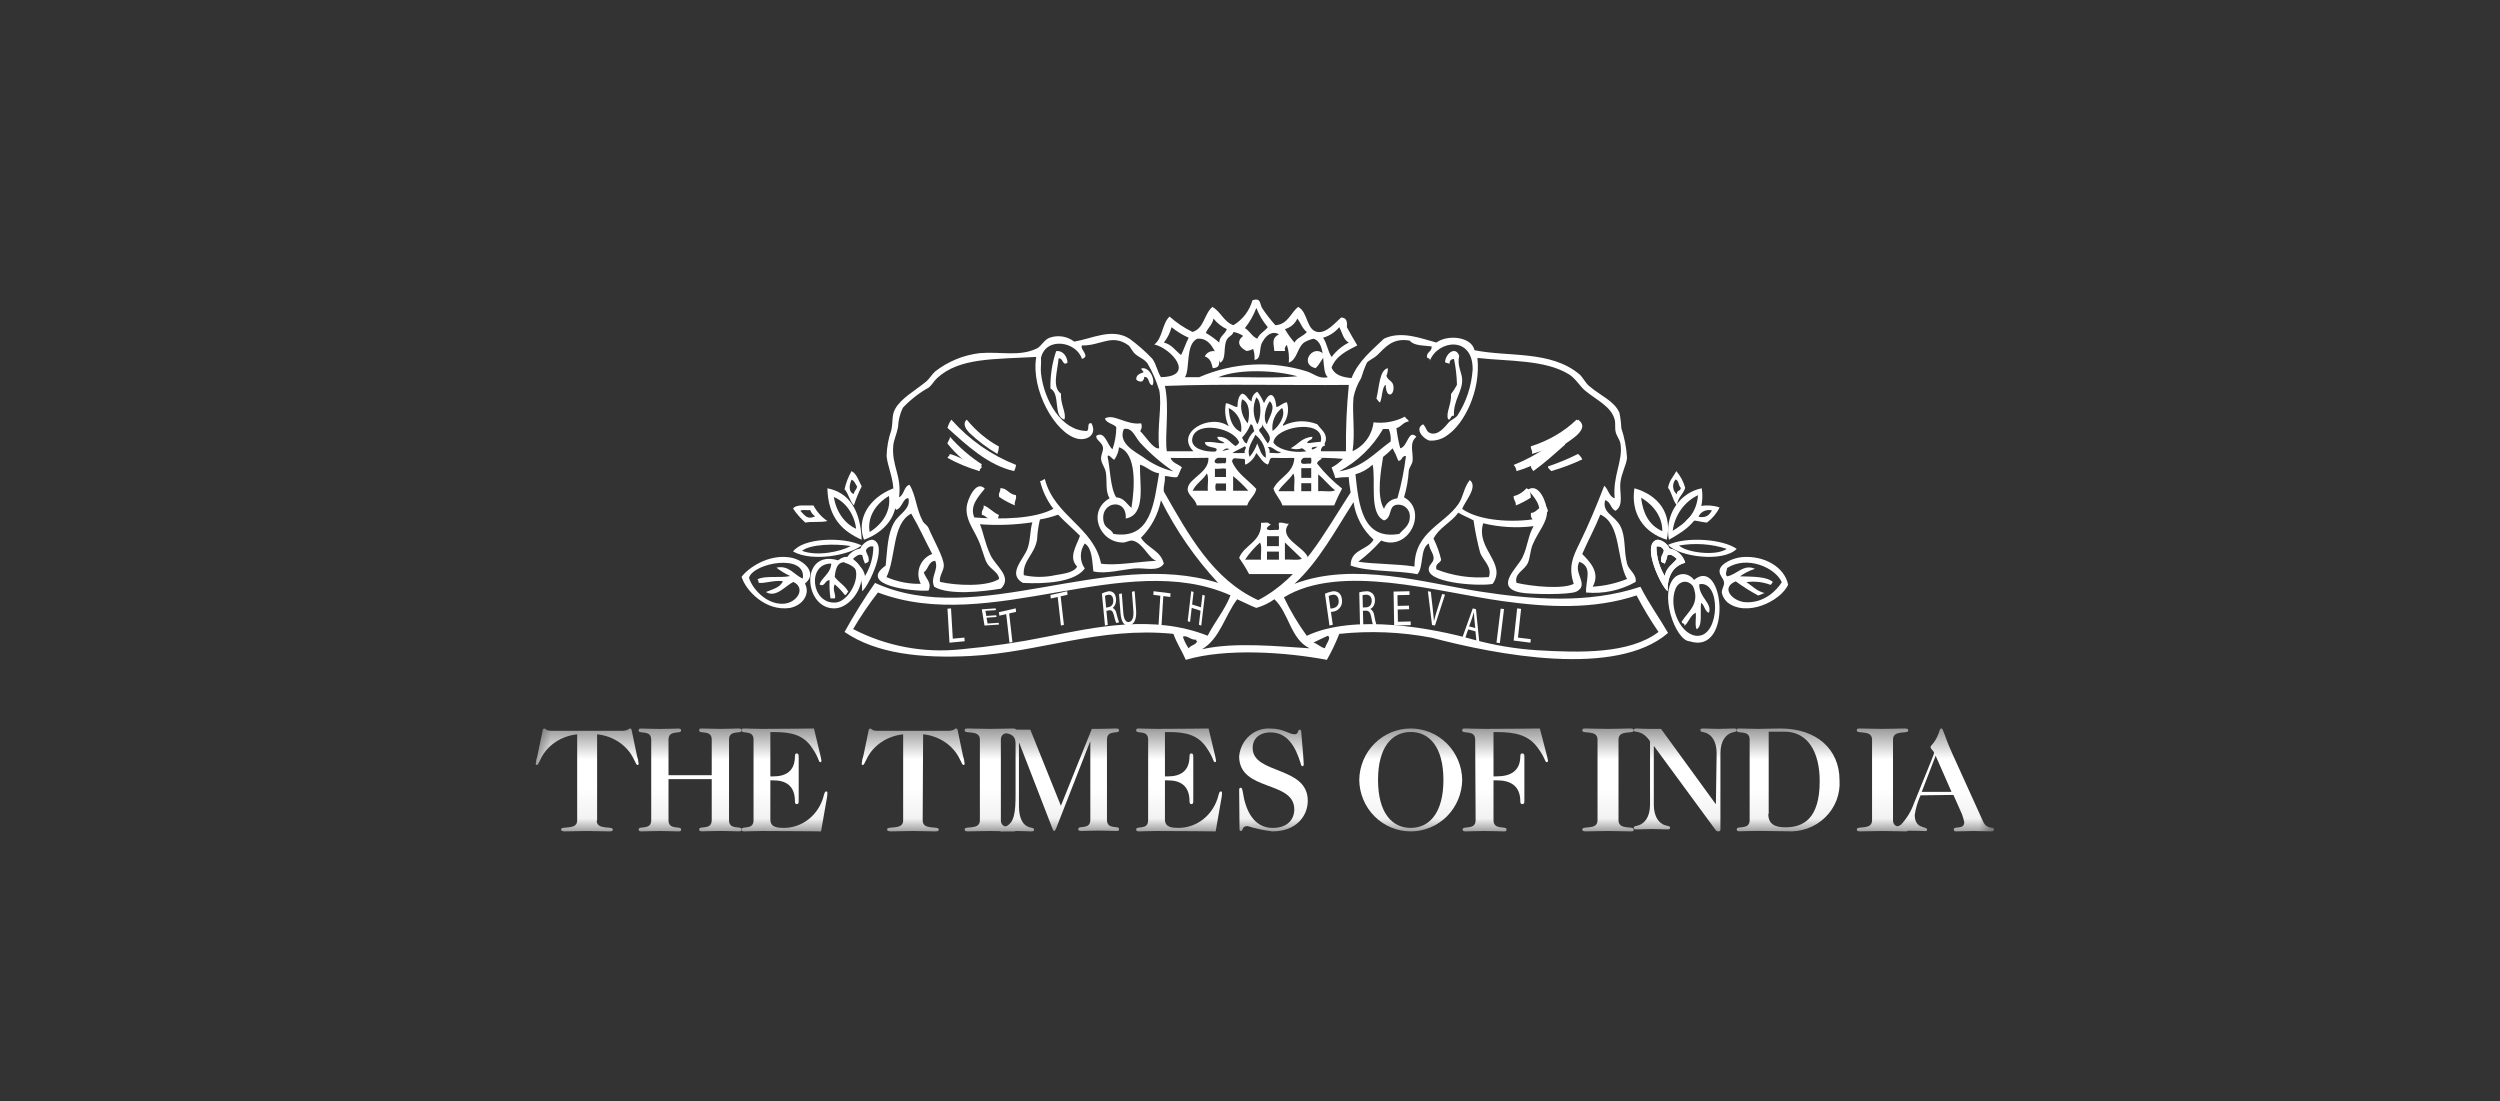 <svg width="84" height="37" viewBox="0 0 84 37" fill="none" xmlns="http://www.w3.org/2000/svg">
<rect x="0" y="0" width="84" height="37" fill="#333333" stroke="none"/>
<path fill-rule="evenodd" clip-rule="evenodd" d="M41.887 11.218C42.27 11.279 42.367 11.737 41.887 11.794C41.724 11.712 41.635 11.611 41.635 11.506C41.635 11.401 41.724 11.3 41.887 11.218Z" fill="white"/>
<path fill-rule="evenodd" clip-rule="evenodd" d="M43 11.218C43.181 11.276 43.31 11.359 43.365 11.454C43.306 11.568 43.116 11.626 43.182 11.794H42.818C42.801 11.54 42.701 11.364 43 11.218Z" fill="white"/>
<path fill-rule="evenodd" clip-rule="evenodd" d="M41.059 11.923C40.849 12.068 41.118 12.347 40.748 12.371C40.708 12.21 40.678 12.043 40.482 11.976C40.586 11.758 40.876 11.731 41.059 11.923Z" fill="white"/>
<path fill-rule="evenodd" clip-rule="evenodd" d="M44.518 11.955C44.391 12.083 44.342 12.25 44.201 12.371C43.603 12.218 44.179 11.472 44.518 11.955Z" fill="white"/>
<path fill-rule="evenodd" clip-rule="evenodd" d="M35.87 12.182C35.698 12.322 35.731 12.019 35.569 12.043C35.532 12.477 35.339 13.008 35.651 13.228C35.622 13.585 35.846 13.89 35.761 14.1C35.374 13.978 35.641 13.234 35.295 13.054C35.286 12.623 35.351 12.194 35.487 11.798C35.532 11.79 35.578 11.794 35.622 11.809C35.666 11.824 35.707 11.85 35.743 11.886C35.779 11.922 35.809 11.967 35.831 12.018C35.852 12.068 35.866 12.124 35.87 12.182Z" fill="white"/>
<path fill-rule="evenodd" clip-rule="evenodd" d="M48.653 14.077C48.575 13.864 48.775 13.59 48.754 13.242C48.828 13.148 48.895 13.043 48.954 12.929C48.947 12.635 48.913 12.342 48.854 12.059C48.769 12.069 48.7 12.101 48.703 12.233C48.671 12.185 48.585 12.212 48.553 12.164C48.577 11.866 48.911 11.621 49.029 11.955C48.95 12.302 49.122 12.505 49.129 12.755C49.14 13.167 48.827 13.447 48.853 13.972C48.731 13.928 48.736 14.175 48.653 14.077" fill="white"/>
<path fill-rule="evenodd" clip-rule="evenodd" d="M38.719 12.947C38.562 12.911 38.641 12.665 38.448 12.662C38.448 12.691 38.441 12.719 38.429 12.745C38.416 12.772 38.397 12.796 38.374 12.815C38.337 12.824 38.299 12.822 38.264 12.81C38.228 12.798 38.198 12.777 38.177 12.75C38.171 12.591 38.302 12.554 38.423 12.508C38.413 12.451 38.349 12.442 38.349 12.377C38.636 12.31 38.835 12.795 38.719 12.947" fill="white"/>
<path fill-rule="evenodd" clip-rule="evenodd" d="M46.631 12.371C46.633 12.417 46.63 12.463 46.621 12.507C46.613 12.551 46.6 12.592 46.583 12.627C46.654 12.83 46.837 12.782 46.823 13.054C46.809 13.326 46.566 13.361 46.559 12.926C46.43 13.008 46.451 13.359 46.367 13.524C46.317 13.498 46.29 13.434 46.247 13.395C46.346 13.002 46.346 12.433 46.631 12.371Z" fill="white"/>
<path fill-rule="evenodd" clip-rule="evenodd" d="M32.483 14.1C32.793 14.477 33.16 14.784 33.565 15.004C33.559 15.089 33.541 15.174 33.512 15.253C33.175 15.054 32.856 14.814 32.562 14.536C32.457 14.42 32.328 14.237 32.483 14.1Z" fill="white"/>
<path fill-rule="evenodd" clip-rule="evenodd" d="M52.973 14.1C53.063 14.157 53.13 14.235 53.165 14.324C52.709 14.752 52.126 15.072 51.474 15.253C51.504 15.132 51.427 15.1 51.436 14.997C52.03 14.809 52.558 14.501 52.972 14.1" fill="white"/>
<path fill-rule="evenodd" clip-rule="evenodd" d="M31.965 14.1C32.57 14.78 33.315 15.3 34.141 15.622C34.129 15.694 34.107 15.764 34.076 15.829C33.191 15.632 32.474 14.953 31.835 14.377C31.863 14.278 31.907 14.184 31.965 14.101" fill="white"/>
<path fill-rule="evenodd" clip-rule="evenodd" d="M53.026 14.1C53.465 14.421 52.748 14.789 52.421 15.034C51.988 15.407 51.489 15.678 50.954 15.829C50.946 15.75 50.912 15.677 50.859 15.622C51.678 15.298 52.419 14.778 53.026 14.1Z" fill="white"/>
<path fill-rule="evenodd" clip-rule="evenodd" d="M40.903 14.678C41.313 14.655 41.335 14.965 41.635 15.035C41.622 15.182 41.334 15.088 41.216 15.066C41.047 15.111 41.037 15.292 40.762 15.245C41.141 14.947 40.505 15.126 40.482 14.858C40.785 14.823 40.942 14.916 41.146 14.888C41.073 14.812 40.909 14.812 40.902 14.679" fill="white"/>
<path fill-rule="evenodd" clip-rule="evenodd" d="M44.096 14.676C44.107 14.803 43.932 14.774 43.922 14.884C44.008 14.906 44.266 14.822 44.48 14.854C44.476 14.907 44.523 14.916 44.517 14.973C44.412 15.022 44.218 14.995 44.098 15.032C43.988 15.119 44.281 15.152 44.168 15.239C43.964 15.301 43.891 15.134 43.748 15.061C43.626 15.104 43.488 15.104 43.365 15.061C43.614 14.937 43.733 14.703 44.096 14.676Z" fill="white"/>
<path fill-rule="evenodd" clip-rule="evenodd" d="M31.918 14.676C32.246 15.045 32.605 15.354 32.988 15.599C32.962 15.679 32.931 15.751 32.906 15.829C32.515 15.608 32.153 15.296 31.835 14.907C31.846 14.807 31.917 14.791 31.918 14.676Z" fill="white"/>
<path fill-rule="evenodd" clip-rule="evenodd" d="M52.451 14.676C52.515 14.742 52.563 14.833 52.588 14.937C52.24 15.245 51.897 15.56 51.519 15.829C51.484 15.765 51.426 15.732 51.437 15.606C51.744 15.255 52.152 15.039 52.451 14.676Z" fill="white"/>
<path fill-rule="evenodd" clip-rule="evenodd" d="M31.91 15.253C32.317 15.359 32.551 15.586 32.986 15.672C33.004 15.755 32.872 15.732 32.912 15.829C32.526 15.716 32.164 15.566 31.835 15.384C31.851 15.334 31.915 15.318 31.91 15.253Z" fill="white"/>
<path fill-rule="evenodd" clip-rule="evenodd" d="M43.723 16.504H44.057V16.236H43.723V16.504ZM44.291 16.504C44.469 16.485 44.735 16.543 44.858 16.473C44.648 16.312 44.494 16.102 44.291 15.937V16.504ZM42.955 16.504H43.489C43.467 16.315 43.533 16.048 43.454 15.908C43.321 16.137 43.084 16.273 42.953 16.504M43.723 16.057H44.057V15.729H43.723V16.057ZM43.489 15.253C43.641 15.288 43.626 15.253 43.79 15.313C43.879 15.401 43.666 15.4 43.723 15.551C43.758 15.619 43.933 15.562 44.024 15.582C44.099 15.551 44.036 15.395 44.059 15.314C44.161 15.323 44.262 15.343 44.359 15.373C44.525 15.404 44.226 15.475 44.259 15.582C44.5 15.888 44.78 16.168 45.094 16.416C44.994 16.601 44.905 16.79 44.827 16.982H43.089C43.019 16.765 42.854 16.636 42.788 16.416C42.989 16 43.543 15.898 43.488 15.254" fill="white"/>
<path fill-rule="evenodd" clip-rule="evenodd" d="M53.021 15.253C53.086 15.306 53.135 15.368 53.165 15.436C52.835 15.592 52.485 15.723 52.12 15.829C52.088 15.774 52.01 15.752 52.012 15.672C52.364 15.554 52.702 15.414 53.021 15.253" fill="white"/>
<path fill-rule="evenodd" clip-rule="evenodd" d="M40.856 16.489H41.195V16.244H40.856C40.828 16.323 40.828 16.409 40.856 16.489ZM41.433 16.489H41.942C41.788 16.312 41.618 16.147 41.433 15.997V16.489ZM40.076 16.489H40.585C40.562 16.305 40.63 16.038 40.549 15.905C40.423 16.129 40.181 16.248 40.074 16.489M40.821 15.752V16.028H41.194V15.752C41.056 15.719 41.008 15.763 40.821 15.752ZM40.583 15.259C40.636 15.25 40.691 15.251 40.743 15.261C40.796 15.272 40.845 15.292 40.889 15.321C41.062 15.353 40.756 15.406 40.821 15.536C40.868 15.606 41.057 15.547 41.16 15.568C41.249 15.526 41.144 15.307 41.228 15.261C41.364 15.261 41.432 15.322 41.567 15.322C41.517 15.389 41.398 15.393 41.398 15.507C41.565 15.908 41.935 16.126 42.212 16.429C42.165 16.663 41.969 16.762 41.906 16.982H40.212C40.16 16.745 39.898 16.64 39.906 16.429C39.922 16.042 40.74 15.869 40.585 15.26" fill="white"/>
<path fill-rule="evenodd" clip-rule="evenodd" d="M28.691 16.598C28.697 16.477 28.789 16.463 28.796 16.342C28.738 16.263 28.709 16.149 28.612 16.118C28.534 16.293 28.499 16.541 28.691 16.598ZM28.612 15.829C28.791 15.921 28.85 16.157 28.953 16.342C28.849 16.545 28.762 16.759 28.691 16.982C28.552 16.843 28.51 16.584 28.377 16.438C28.425 16.22 28.505 16.014 28.612 15.829Z" fill="white"/>
<path fill-rule="evenodd" clip-rule="evenodd" d="M56.349 16.608C56.324 16.453 56.477 16.518 56.474 16.39C56.393 16.325 56.411 16.136 56.299 16.11C56.269 16.142 56.246 16.184 56.232 16.23C56.218 16.276 56.213 16.326 56.218 16.375C56.223 16.424 56.238 16.471 56.26 16.512C56.283 16.552 56.313 16.585 56.349 16.608ZM56.323 15.829C56.458 15.983 56.562 16.176 56.623 16.39C56.558 16.621 56.37 16.699 56.348 16.982C56.207 16.835 56.177 16.551 56.047 16.39C56.086 16.138 56.231 16.015 56.323 15.829Z" fill="white"/>
<path fill-rule="evenodd" clip-rule="evenodd" d="M29.221 17.876C29.454 17.732 29.636 17.545 29.749 17.334C29.862 17.122 29.903 16.892 29.867 16.665C29.63 16.807 29.445 16.993 29.332 17.205C29.218 17.418 29.18 17.649 29.221 17.876ZM30.017 16.406C30.155 16.736 30.131 17.093 29.95 17.411C29.768 17.729 29.442 17.986 29.03 18.135C28.904 17.805 28.934 17.452 29.114 17.136C29.295 16.821 29.615 16.563 30.019 16.407" fill="white"/>
<path fill-rule="evenodd" clip-rule="evenodd" d="M55.853 17.847C55.857 17.63 55.795 17.415 55.671 17.22C55.547 17.024 55.366 16.854 55.141 16.723C55.202 17.233 55.394 17.643 55.853 17.847ZM54.916 16.406C55.71 16.632 56.201 17.241 56.003 18.135C55.224 17.894 54.788 17.251 54.916 16.406Z" fill="white"/>
<path fill-rule="evenodd" clip-rule="evenodd" d="M28.766 17.767C28.736 17.526 28.65 17.299 28.518 17.111C28.386 16.922 28.213 16.78 28.018 16.7C28.054 16.939 28.142 17.163 28.273 17.35C28.404 17.537 28.574 17.681 28.766 17.767ZM27.8 16.406C28.546 16.555 28.91 17.155 28.953 18.135C28.319 17.854 27.825 17.407 27.8 16.406Z" fill="white"/>
<path fill-rule="evenodd" clip-rule="evenodd" d="M56.202 17.835C56.62 17.577 57.003 17.282 57.054 16.638C56.828 16.745 56.631 16.911 56.482 17.12C56.333 17.33 56.237 17.576 56.202 17.835ZM57.18 16.406C57.324 17.401 56.664 17.804 56.076 18.135C56.038 17.945 56.037 17.749 56.073 17.558C56.108 17.367 56.179 17.186 56.282 17.025C56.385 16.864 56.517 16.726 56.672 16.62C56.826 16.513 56.999 16.441 57.18 16.406Z" fill="white"/>
<path fill-rule="evenodd" clip-rule="evenodd" d="M33.606 16.409C33.822 16.376 33.884 16.605 34.136 16.638C34.162 16.814 34.075 16.807 34.099 16.982C33.919 16.907 33.743 16.812 33.571 16.696C33.542 16.534 33.621 16.547 33.608 16.41" fill="white"/>
<path fill-rule="evenodd" clip-rule="evenodd" d="M51.292 16.406C51.389 16.438 51.433 16.55 51.435 16.72C51.272 16.827 51.104 16.915 50.931 16.982C50.941 16.829 50.85 16.821 50.859 16.668C51.016 16.635 51.165 16.545 51.292 16.406Z" fill="white"/>
<path fill-rule="evenodd" clip-rule="evenodd" d="M33.052 16.982C33.244 17.049 33.375 17.229 33.565 17.302C33.541 17.363 33.53 17.439 33.535 17.514C33.333 17.682 33.186 17.325 32.994 17.302C32.964 17.103 33.065 17.15 33.051 16.982" fill="white"/>
<path fill-rule="evenodd" clip-rule="evenodd" d="M52.012 17.177C51.852 17.346 51.681 17.474 51.502 17.559C51.516 17.387 51.409 17.436 51.442 17.232C51.664 17.256 51.899 16.7 52.012 17.175" fill="white"/>
<path fill-rule="evenodd" clip-rule="evenodd" d="M27.388 17.349C27.312 17.297 27.255 17.224 27.224 17.14C27.122 17.156 26.95 17.106 26.894 17.167C27.047 17.318 27.121 17.474 27.388 17.35M27.334 16.984C27.442 17.192 27.602 17.372 27.8 17.506C27.594 17.563 27.277 17.514 27.059 17.559C26.902 17.419 26.764 17.261 26.647 17.089C26.749 16.933 27.083 16.998 27.334 16.984Z" fill="white"/>
<path fill-rule="evenodd" clip-rule="evenodd" d="M57.073 17.366C57.361 17.413 57.441 17.279 57.523 17.149C57.477 17.137 57.428 17.134 57.381 17.139C57.333 17.144 57.287 17.157 57.245 17.177C57.204 17.197 57.167 17.224 57.137 17.257C57.108 17.29 57.086 17.327 57.073 17.366ZM57.776 17.052C57.682 17.246 57.538 17.419 57.354 17.559C57.102 17.54 56.865 17.424 56.623 17.533C56.775 17.341 57.014 17.224 57.13 17.001C57.346 16.965 57.57 16.981 57.776 17.049" fill="white"/>
<path fill-rule="evenodd" clip-rule="evenodd" d="M42.571 18.804H42.972V18.533H42.571V18.804ZM43.173 18.804C43.351 18.784 43.618 18.844 43.741 18.772C43.554 18.588 43.361 18.41 43.173 18.227V18.804ZM41.836 18.804H42.371C42.349 18.622 42.415 18.36 42.336 18.229C42.143 18.401 41.975 18.594 41.834 18.804M42.57 18.35H42.971V18.017H42.571L42.57 18.35ZM42.369 17.563C42.449 17.581 42.612 17.525 42.637 17.595C42.805 17.618 42.532 17.679 42.57 17.777C42.627 17.846 42.825 17.788 42.937 17.808C43.013 17.786 42.95 17.639 42.972 17.566C43.121 17.542 43.173 17.606 43.306 17.598C42.929 18.074 43.77 18.342 43.941 18.713C43.901 18.95 43.744 19.079 43.674 19.288H41.969C41.87 19.101 41.758 18.919 41.635 18.743C41.816 18.291 42.404 18.208 42.371 17.563" fill="white"/>
<path fill-rule="evenodd" clip-rule="evenodd" d="M26.948 18.507C27.449 18.702 28.244 18.538 28.586 18.347C28.047 18.262 27.237 18.282 26.948 18.507ZM28.953 18.325C28.537 18.657 27.292 18.891 26.647 18.53C26.984 18.072 28.315 18.025 28.953 18.325Z" fill="white"/>
<path fill-rule="evenodd" clip-rule="evenodd" d="M56.415 18.329C56.658 18.565 57.659 18.697 58.019 18.442C57.521 18.276 56.952 18.236 56.415 18.329ZM58.353 18.442C57.887 18.914 56.39 18.7 56.047 18.306C56.677 18.018 57.894 18.116 58.353 18.442Z" fill="white"/>
<path fill-rule="evenodd" clip-rule="evenodd" d="M55.936 19.354C55.983 19.072 56.196 18.96 56.342 18.78C56.261 18.704 56.147 18.599 56.03 18.652C56.009 18.751 55.978 18.848 55.936 18.939C55.895 18.906 55.82 18.909 55.811 18.844C55.797 18.68 55.886 18.622 55.905 18.493C55.886 18.444 55.85 18.404 55.804 18.38C55.758 18.357 55.705 18.351 55.655 18.365C55.658 18.715 55.755 19.057 55.936 19.354ZM56.623 18.908C56.22 19.017 56.026 19.339 56.03 19.865C55.805 19.686 55.155 18.32 55.655 18.142C55.772 18.101 56.025 18.251 56.093 18.429C56.216 18.45 56.331 18.506 56.425 18.591C56.519 18.675 56.588 18.785 56.623 18.908Z" fill="white"/>
<path fill-rule="evenodd" clip-rule="evenodd" d="M25.168 19.412C25.251 19.732 25.711 20.302 26.303 20.287C26.768 20.276 27.099 19.766 26.658 19.553C26.394 19.674 26.079 20.104 25.735 19.892C25.958 19.798 26.228 19.739 26.303 19.525C25.981 19.49 25.689 19.614 25.487 19.582C25.493 19.541 25.48 19.501 25.45 19.468C25.688 19.328 26.231 19.43 26.55 19.355C26.382 19.277 26.227 19.182 26.088 19.073C26.518 18.979 26.687 19.329 26.975 19.44C27.099 18.585 25.325 18.905 25.166 19.41M24.918 19.381C25.13 19.094 25.805 18.609 26.55 18.731C26.999 18.804 27.497 19.253 27.046 19.607C27.089 19.686 27.109 19.772 27.107 19.858C27.104 19.944 27.078 20.029 27.031 20.106C26.984 20.184 26.917 20.252 26.834 20.308C26.751 20.363 26.654 20.403 26.55 20.426C25.725 20.553 25.057 19.845 24.918 19.381Z" fill="white"/>
<path fill-rule="evenodd" clip-rule="evenodd" d="M58.032 19.084C58.026 19.172 57.948 19.29 58.032 19.365C58.355 19.309 58.581 18.938 58.967 19.112C58.781 19.172 58.611 19.258 58.464 19.365C58.903 19.377 59.367 19.369 59.578 19.561C59.51 19.564 59.553 19.654 59.47 19.645C59.225 19.552 58.947 19.522 58.679 19.561C58.878 19.686 59.018 19.859 59.29 19.926C59.215 19.953 59.148 19.983 59.075 20.01C58.809 19.865 58.557 19.706 58.321 19.533C57.794 19.749 58.215 20.207 58.645 20.234C59.273 20.274 59.707 19.828 59.867 19.561C59.648 19.067 58.697 18.656 58.034 19.084M60.082 19.645C59.825 20.206 58.675 20.751 58.034 20.233C57.941 20.144 57.879 20.038 57.854 19.925C57.834 19.807 57.943 19.697 57.927 19.56C57.911 19.423 57.741 19.314 57.783 19.139C57.833 18.927 58.224 18.749 58.536 18.718C58.897 18.688 59.258 18.767 59.546 18.939C59.834 19.112 60.025 19.364 60.08 19.644" fill="white"/>
<path fill-rule="evenodd" clip-rule="evenodd" d="M28.076 20.245C28.601 20.207 29.091 19.07 28.503 18.91C28.143 18.812 28.076 19.095 28.047 19.383C28.178 19.57 28.396 19.673 28.503 19.884C28.452 19.909 28.456 19.986 28.389 19.995C28.289 19.863 28.174 19.741 28.047 19.633C27.953 19.814 28.11 20.005 28.047 20.106H27.905C27.874 19.904 27.864 19.698 27.875 19.494C27.713 19.483 27.714 19.751 27.534 19.633C27.639 19.374 27.905 19.273 27.932 18.937C27.113 18.922 27.247 20.305 28.075 20.245M28.302 18.742C28.534 18.616 28.848 18.911 28.899 19.048C29.131 19.666 28.577 20.409 28.073 20.44C27.002 20.505 26.851 18.44 28.159 18.826C28.209 18.801 28.242 18.759 28.301 18.742" fill="white"/>
<path fill-rule="evenodd" clip-rule="evenodd" d="M56.889 19.705C56.851 19.65 56.803 19.607 56.749 19.58C56.695 19.552 56.636 19.542 56.579 19.549C56.521 19.557 56.465 19.581 56.416 19.621C56.368 19.661 56.328 19.715 56.3 19.779C56.037 20.425 56.503 21.396 57.065 21.363C57.794 21.325 57.822 19.491 57.096 19.63C57.077 20.067 57.542 20.266 57.42 20.589C57.275 20.55 57.279 20.323 57.155 20.257C57.121 20.572 57.212 21.041 57.008 21.142C56.94 21.03 56.997 20.761 56.978 20.588C56.793 20.666 56.746 20.912 56.595 21.031C56.621 20.913 56.498 20.981 56.507 20.884C56.716 20.547 57.132 20.296 56.89 19.704M56.92 19.483C57.928 18.655 58.242 22.023 56.773 21.548C56.288 21.532 55.701 19.86 56.302 19.373C56.4 19.302 56.514 19.275 56.626 19.295C56.738 19.315 56.841 19.381 56.919 19.483" fill="white"/>
<path fill-rule="evenodd" clip-rule="evenodd" d="M44.134 21.589C44.277 21.638 44.363 21.745 44.518 21.783C44.535 21.66 44.751 21.428 44.614 21.363C44.449 21.433 44.294 21.514 44.134 21.589ZM39.938 21.783C40.049 21.652 40.134 21.697 40.227 21.557C40.202 21.55 40.19 21.53 40.193 21.492C40.008 21.517 39.873 21.321 39.745 21.395C39.79 21.533 39.855 21.664 39.937 21.783M42.211 20.426C41.987 20.34 41.787 20.23 41.57 20.136C41.158 20.677 40.988 21.465 40.386 21.815C41.481 21.562 42.981 21.723 44.004 21.783C43.363 21.482 43.308 20.59 42.819 20.135C42.634 20.266 42.428 20.365 42.211 20.426ZM50.505 20.2C48.276 19.893 45.049 18.903 43.139 20.071C43.356 20.524 43.613 20.957 43.908 21.363C45.519 20.598 48.218 21.124 49.513 21.492C50.204 21.68 50.912 21.799 51.627 21.847C53.093 21.935 54.754 21.975 55.726 21.233C55.456 20.84 55.21 20.43 54.989 20.006C53.529 20.489 51.997 20.405 50.506 20.2M29.497 19.909C29.194 20.3 28.916 20.71 28.665 21.137C29.789 21.719 31.059 21.954 32.315 21.814C33.272 21.726 34.224 21.586 35.166 21.394C36.807 21.07 38.747 20.639 40.578 21.36C40.816 20.891 41.144 20.51 41.346 20.004C37.789 18.419 33.292 21.351 29.497 19.907M53.163 18.614C53.408 18.865 53.784 19.234 53.515 19.713C53.911 19.688 54.3 19.601 54.668 19.454C54.306 18.797 54.478 17.6 53.771 17.29C53.587 17.75 53.358 18.165 53.163 18.614ZM35.551 17.293C35.353 17.365 35.15 17.419 34.942 17.454C34.889 17.676 34.856 17.903 34.846 18.131C34.754 18.65 34.36 18.828 34.398 19.326C34.746 19.402 35.106 19.402 35.455 19.326C35.738 19.277 36.09 19.238 36.191 19.036C35.889 18.731 36.172 18.337 36.288 18.002C36.046 17.76 35.784 17.539 35.551 17.291M30.617 17.257C29.967 17.592 30.114 18.732 29.785 19.39C30.148 19.548 30.542 19.626 30.938 19.616C30.891 19.526 30.864 19.427 30.858 19.325C30.853 19.224 30.869 19.122 30.905 19.027C30.942 18.933 30.997 18.847 31.069 18.776C31.141 18.704 31.227 18.649 31.322 18.614C31.084 18.165 30.873 17.688 30.617 17.258M48.166 18.098C48.28 18.323 48.366 18.562 48.423 18.808C48.392 18.939 48.212 18.919 48.263 19.131C48.823 19.351 49.425 19.439 50.024 19.39C50.149 19.06 49.843 18.843 49.736 18.583C49.639 18.221 49.564 17.855 49.511 17.484C49.343 17.394 49.16 17.322 48.999 17.226C48.76 17.556 48.359 17.721 48.166 18.098M46.119 15.613C45.956 15.765 45.758 15.876 45.543 15.936C45.654 16.969 45.772 18.156 47.016 17.939C47.135 17.796 47.365 17.664 47.368 17.39C47.376 17.327 47.367 17.263 47.345 17.204C47.322 17.146 47.286 17.093 47.238 17.052C47.191 17.01 47.134 16.981 47.073 16.967C47.012 16.953 46.949 16.953 46.888 16.97C46.649 17.041 46.778 17.397 46.504 17.486C45.984 17.254 46.24 16.151 46.119 15.613M37.824 17.422C37.877 16.701 36.921 16.848 37.087 17.551C37.138 17.762 37.342 17.771 37.408 17.939C38.675 18.147 38.773 16.907 38.945 15.903C38.674 15.864 38.542 15.684 38.304 15.613C38.285 16.261 38.521 17.301 37.824 17.422ZM41.859 15.613C41.787 15.589 41.889 15.389 41.764 15.419C41.016 15.344 40.131 15.408 39.33 15.385C39.389 15.562 39.596 15.59 39.714 15.708C39.645 15.8 39.623 15.939 39.554 16.031C39.38 16.056 39.295 15.992 39.138 15.997C39.16 16.203 39.084 16.309 39.104 16.514C39.943 17.983 40.751 19.47 42.275 20.165C43.748 19.401 44.493 17.902 45.381 16.547C45.356 16.378 45.328 16.212 45.317 16.03C45.167 16.03 45.017 16.041 44.868 16.064C44.832 15.943 44.789 15.825 44.741 15.709C44.884 15.634 45.014 15.536 45.125 15.418C44.384 15.347 43.516 15.404 42.723 15.384C42.638 15.418 42.66 15.557 42.595 15.61C42.409 15.539 42.336 15.354 42.211 15.222C42.145 15.391 42.019 15.529 41.858 15.61M37.439 15.448C37.372 15.434 37.229 15.211 37.215 15.352C37.298 15.687 37.3 16.385 37.503 16.709C37.772 16.729 37.856 16.934 38.016 17.064C38.133 16.353 38.195 15.227 37.599 15.028C37.583 15.18 37.527 15.325 37.439 15.448ZM42.659 15.222C42.777 15.202 42.978 15.264 43.043 15.19C42.863 15.187 42.732 14.966 42.595 15.028C42.651 15.058 42.666 15.13 42.659 15.222ZM41.41 15.222H41.826C41.784 15.12 41.921 15.043 41.826 14.996C41.692 15.077 41.534 15.131 41.41 15.222ZM41.986 15.351C42.099 15.218 42.186 15.065 42.243 14.899C42.324 15.076 42.364 15.293 42.531 15.383C42.539 15.235 42.511 15.087 42.45 14.952C42.388 14.817 42.295 14.699 42.179 14.608C42.094 14.814 41.875 15.055 41.987 15.351M46.47 14.414C46.12 15.017 45.61 15.51 44.997 15.836C45.784 15.714 46.196 15.215 46.726 14.834C46.74 14.691 46.718 14.547 46.662 14.415L46.47 14.414ZM38.401 15.354C38.707 15.584 39.055 15.748 39.426 15.839C39.017 15.56 38.641 15.235 38.305 14.87C38.125 14.666 38.044 14.35 37.76 14.417C37.559 14.884 38.118 15.167 38.401 15.354ZM44.39 14.74C44.384 14.068 42.827 14.344 42.788 14.87C43.039 15.279 44.395 15.338 44.39 14.74ZM40.066 14.706C39.915 15.308 41.382 15.295 41.636 14.868C41.468 14.376 40.212 14.127 40.066 14.706ZM42.308 14.48C42.42 14.604 42.494 14.767 42.596 14.9C42.808 14.668 42.494 14.465 42.404 14.254C42.438 14.396 42.296 14.36 42.309 14.48M41.732 14.706C41.778 14.778 41.799 14.875 41.892 14.9C41.936 14.738 42.025 14.593 42.148 14.48C42.097 14.413 42.119 14.273 42.02 14.254C41.955 14.423 41.857 14.576 41.732 14.706ZM42.758 14.482C42.95 14.351 43.224 13.965 43.078 13.707C42.961 13.795 42.869 13.914 42.813 14.05C42.757 14.187 42.737 14.336 42.758 14.482ZM41.701 14.516C41.727 14.354 41.7 14.188 41.625 14.043C41.55 13.897 41.431 13.78 41.285 13.708C41.304 14.098 41.415 14.395 41.701 14.516ZM42.566 14.257C42.623 14.05 42.898 13.682 42.662 13.482C42.55 13.636 42.41 14.041 42.566 14.257ZM41.925 14.223C41.996 13.942 42.001 13.521 41.733 13.416C41.694 13.556 41.691 13.703 41.725 13.845C41.759 13.986 41.828 14.116 41.925 14.223ZM42.245 14.257C42.372 14.072 42.408 13.491 42.212 13.353C42.148 13.496 42.117 13.652 42.123 13.809C42.129 13.966 42.171 14.119 42.245 14.257ZM43.11 14.257C43.11 14.291 43.125 14.339 43.144 14.291C43.318 14.207 43.507 14.161 43.7 14.155C43.893 14.149 44.086 14.184 44.264 14.257C44.365 14.41 44.551 14.522 44.553 14.742C44.553 14.939 44.331 15.066 44.392 15.162H45.225C45.215 14.418 45.247 13.673 45.321 12.933C43.271 12.954 41.137 12.89 39.14 12.967C39.302 13.672 39.127 14.664 39.205 15.163H40.101C39.464 14.531 40.662 13.872 41.286 14.323C41.171 14.083 41.137 13.81 41.19 13.548C41.345 13.564 41.422 13.658 41.575 13.678C41.589 13.487 41.604 13.298 41.735 13.225C41.899 13.253 41.913 13.433 42.055 13.484C42.053 13.417 42.07 13.351 42.104 13.294C42.138 13.236 42.188 13.19 42.247 13.161C42.339 13.279 42.414 13.41 42.471 13.548C42.652 13.132 42.84 13.198 42.888 13.678C43.022 13.642 43.091 13.538 43.24 13.516C43.28 13.641 43.289 13.774 43.266 13.903C43.244 14.033 43.191 14.155 43.112 14.259M40.934 12.676C41.809 12.655 42.77 12.719 43.592 12.644C42.865 12.438 41.609 12.384 40.934 12.676ZM47.368 11.445C46.778 11.337 46.529 11.695 46.279 11.93C46.158 12.044 45.991 12.104 45.927 12.188C45.85 12.356 45.786 12.529 45.734 12.705C45.611 12.903 45.524 13.122 45.478 13.351C45.425 13.896 45.541 14.521 45.446 15.16C45.637 15.074 45.802 14.939 45.925 14.77C46.049 14.6 46.127 14.4 46.151 14.191C46.514 14.235 46.883 14.168 47.208 13.998C47.23 14.073 47.314 14.084 47.336 14.159C47.144 14.18 47.089 14.341 46.92 14.385C46.946 14.614 46.989 14.84 47.048 15.062C47.301 15.013 47.318 14.406 47.592 14.675C47.34 14.886 47.489 15.179 47.464 15.482C47.455 15.59 47.361 15.689 47.336 15.805C47.318 16.112 47.264 16.415 47.176 16.71C47.992 17.152 47.344 18.546 46.407 18.163C46.175 18.425 45.917 18.663 45.639 18.874C46.176 18.957 46.916 18.942 47.528 19.036C47.523 17.873 48.525 17.624 49.001 16.937C49.174 16.687 49.173 16.399 49.385 16.129C49.673 16.36 49.225 16.837 49.129 17.099C49.676 17.494 50.801 17.581 51.691 17.422C51.837 16.955 51.524 16.694 51.339 16.452C51.714 16.203 51.98 16.912 51.98 17.195C51.98 17.566 51.681 17.862 51.5 18.294C51.413 18.499 51.413 18.739 51.34 18.907C51.226 19.169 50.87 19.262 50.955 19.584C51.492 19.708 52.509 19.805 52.877 19.618C52.693 19.046 52.843 18.719 53.069 18.261C53.377 17.636 53.66 16.952 53.902 16.323C54.046 16.436 54.056 16.684 54.254 16.743C54.179 15.971 54.544 15.494 54.446 14.902C54.424 14.771 54.32 14.658 54.286 14.514C54.252 14.379 54.289 14.221 54.252 14.094C54.13 13.652 53.653 13.449 53.26 13.125C53.083 12.98 52.941 12.714 52.715 12.576C51.904 12.081 50.713 12.146 49.641 12.027C49.762 13.148 49.183 14.244 48.648 14.611C48.475 14.747 48.259 14.816 48.04 14.805C47.86 14.773 47.5 14.424 47.815 14.255C47.93 14.362 47.916 14.495 48.04 14.546C48.312 14.659 48.546 14.343 48.68 14.191C48.758 14.104 48.899 14.055 48.968 13.965C49.269 13.501 49.445 12.967 49.481 12.414C49.494 11.279 48.321 11.414 48.04 12.123C48.068 12.019 47.957 12.056 47.944 11.994C47.937 11.815 48.115 11.823 48.104 11.639C47.827 11.605 47.504 11.619 47.367 11.445M38.943 13.093C38.849 12.789 38.721 12.496 38.562 12.22C38.455 12.066 38.292 12.021 38.146 11.898C38.041 11.807 37.976 11.646 37.922 11.607C37.359 11.196 36.983 11.623 36.353 11.607C36.276 11.744 36.651 11.968 36.353 12.059C36.166 11.467 35.14 11.305 34.977 12.025C34.991 12.198 34.959 12.376 34.977 12.542C35.078 13.449 35.666 14.477 36.514 14.48C36.622 14.449 36.498 14.184 36.674 14.222C36.875 14.611 36.517 14.818 36.194 14.739C35.453 14.557 34.631 13.102 34.818 11.993C33.392 12.073 32.234 12.015 31.487 12.704C31.373 12.809 31.322 12.931 31.199 13.026C30.878 13.206 30.586 13.434 30.334 13.703C30.238 13.905 30.184 14.125 30.174 14.35C30.134 14.574 30.03 14.79 30.014 14.964C29.951 15.654 30.308 15.983 30.207 16.708C30.386 16.63 30.361 16.347 30.559 16.288C30.78 16.647 30.779 17.091 31.007 17.516C31.048 17.593 31.16 17.649 31.199 17.742C31.36 18.129 31.715 18.737 31.712 19.002C31.709 19.197 31.549 19.346 31.584 19.551C32.124 19.677 33.152 19.725 33.569 19.454C33.56 19.229 33.272 19.13 33.153 18.905C33.063 18.736 32.994 18.407 32.865 18.13C32.669 17.71 32.445 17.455 32.48 17.032C32.499 16.803 32.792 16.107 33.089 16.418C32.902 16.662 32.564 16.982 32.737 17.387C33.676 17.459 34.759 17.434 35.395 17.096C35.181 16.82 35.028 16.5 34.946 16.159C35.026 16.165 35.047 16.109 35.106 16.095C35.431 17.351 36.746 17.705 36.996 18.939C37.47 19.015 38.271 18.871 38.853 18.842C38.589 18.767 38.406 18.234 38.053 18.165C37.965 18.147 37.826 18.23 37.733 18.229C36.918 18.227 36.527 17.158 37.284 16.743C37.13 16.506 37.207 16.175 37.156 15.871C37.129 15.705 37.006 15.578 36.996 15.418C36.987 15.279 37.08 15.15 37.06 15.031C37.03 14.852 36.816 14.792 36.836 14.643C37.128 14.461 37.202 14.958 37.38 15.095C37.463 14.856 37.506 14.605 37.508 14.352C37.404 14.232 37.184 14.227 37.124 14.062C37.416 13.881 37.846 14.295 38.341 14.223C38.36 14.265 38.367 14.311 38.361 14.357C38.355 14.403 38.337 14.446 38.307 14.482C38.495 14.66 38.753 15.106 38.948 15.063C38.87 14.318 39.055 13.663 38.948 13.093M41.446 11.154C41.412 11.278 41.286 11.291 41.221 11.413C41.089 11.663 41.221 12.067 40.997 12.188C40.833 11.84 40.678 11.336 40.229 11.381C39.82 11.566 39.994 12.435 39.812 12.673H40.293C41.438 12.177 42.721 12.108 43.911 12.479C44.141 12.551 44.316 12.743 44.616 12.673C44.364 12.48 44.604 11.528 44.136 11.381C44.023 11.405 43.914 11.449 43.815 11.51C43.581 11.689 43.593 12.078 43.303 12.187C43.376 11.295 42.77 10.832 42.406 11.51C42.298 11.713 42.394 12.075 42.15 12.091C42.17 11.874 42.109 11.658 41.979 11.484C41.848 11.31 41.658 11.193 41.445 11.154M44.455 11.348C44.586 11.529 44.613 11.814 44.744 11.994C44.896 11.79 45.093 11.624 45.32 11.51C45.135 11.416 45.099 11.173 45 10.993C44.857 11.163 44.668 11.287 44.455 11.348ZM39.107 11.51C39.376 11.575 39.495 11.787 39.684 11.93C39.779 11.746 39.842 11.529 39.94 11.348C39.733 11.256 39.54 11.136 39.364 10.993C39.315 11.181 39.227 11.357 39.107 11.51ZM43.174 11.058C43.265 11.22 43.373 11.371 43.495 11.51C43.583 11.341 43.797 11.298 43.911 11.155C43.76 11.049 43.703 10.847 43.591 10.703C43.552 10.789 43.494 10.866 43.422 10.927C43.35 10.989 43.265 11.033 43.174 11.058ZM40.516 11.187C40.677 11.278 40.827 11.387 40.965 11.51C40.98 11.288 41.162 11.235 41.221 11.058C41.046 10.977 40.892 10.855 40.773 10.703C40.736 10.913 40.587 11.01 40.516 11.187ZM41.83 11.025C41.992 11.12 42.065 11.307 42.246 11.381C42.316 11.203 42.493 11.134 42.598 10.993C42.434 10.801 42.304 10.583 42.214 10.347C42.121 10.591 41.992 10.819 41.83 11.024M47.24 15.322C47.086 15.307 47.126 15.486 46.983 15.483C46.931 15.338 46.867 15.198 46.791 15.064C46.692 15.169 46.585 15.266 46.471 15.354C46.399 15.817 46.241 16.666 46.503 17.099C46.536 17.002 46.596 16.918 46.676 16.855C46.756 16.792 46.852 16.753 46.953 16.743C47.085 16.278 47.181 15.802 47.241 15.322M43.493 19.618C45.495 18.852 47.913 19.595 49.738 19.877C51.44 20.139 53.355 20.302 55.118 19.715C55.395 20.265 55.744 20.743 56.047 21.266C54.304 22.781 50.279 22.002 48.105 21.427C47.081 21.232 46.035 21.188 44.999 21.298C44.882 21.599 44.743 21.891 44.583 22.171C43.191 21.907 41.172 21.773 39.843 22.171C39.714 21.87 39.539 21.616 39.427 21.298C36.939 21.046 34.941 21.92 32.605 22.041C30.981 22.125 29.453 21.974 28.377 21.234C28.689 20.667 29.031 20.117 29.401 19.586C32.836 21.155 37.181 18.408 40.929 19.586C40.16 18.758 39.513 17.822 39.008 16.808C38.915 17.286 38.681 17.725 38.337 18.068C38.541 18.411 39.002 18.495 39.105 18.94C38.916 19.228 38.474 19.068 38.113 19.101C37.665 19.143 37.144 19.297 36.737 19.198C36.694 18.833 36.697 18.419 36.449 18.261C36.362 18.384 36.316 18.531 36.316 18.681C36.316 18.832 36.362 18.979 36.449 19.101C36.117 19.562 35.128 19.626 34.368 19.586C33.828 19.279 34.405 18.788 34.528 18.423C34.634 18.112 34.603 17.824 34.688 17.55C34.105 17.637 33.515 17.659 32.927 17.615C33.044 17.899 33.086 18.231 33.279 18.649C33.456 19.031 34.031 19.379 33.632 19.779C33.029 19.878 31.883 20.01 31.39 19.715C31.239 19.389 31.555 19.151 31.423 18.842C31.188 18.862 31.198 19.131 31.039 19.23C31.091 19.428 31.326 19.567 31.199 19.844C30.65 19.88 28.814 19.666 29.758 19.004C29.82 18.405 29.823 17.941 30.046 17.55C30.207 17.267 30.601 17.113 30.526 16.743C30.347 16.709 30.314 17.081 30.11 17.13C29.931 16.893 30.031 16.632 30.014 16.387C29.986 15.989 29.818 15.643 29.79 15.322C29.797 15.024 29.851 14.73 29.95 14.45C30.011 14.141 29.957 13.957 30.078 13.739C30.274 13.387 30.714 13.147 31.103 12.834C31.23 12.732 31.315 12.573 31.423 12.479C31.859 12.14 32.378 11.928 32.924 11.865C33.632 11.808 34.264 11.992 34.846 11.704C34.978 11.639 35.083 11.419 35.262 11.349C35.401 11.299 35.549 11.285 35.695 11.307C35.84 11.33 35.977 11.388 36.095 11.478C36.69 11.381 37.365 11.006 37.952 11.381C38.229 11.582 38.486 11.809 38.721 12.058C38.851 12.233 38.898 12.517 39.009 12.672C40.185 12.65 39.361 11.707 38.785 11.574C39.064 11.37 39.046 10.867 39.297 10.636C39.529 10.843 39.788 11.017 40.066 11.153C40.458 11.043 40.461 10.54 40.737 10.313C41.02 10.47 41.117 10.814 41.442 10.927C41.755 10.741 41.984 10.44 42.083 10.087C42.37 9.997 42.322 10.195 42.403 10.346C42.539 10.55 42.689 10.744 42.852 10.927C43.281 10.898 43.359 10.513 43.62 10.313C43.95 10.485 43.889 11.084 44.261 11.153C44.572 11.212 44.892 10.81 45.061 10.669C45.234 10.669 45.278 10.796 45.254 10.992C45.364 11.203 45.488 11.402 45.605 11.606C45.252 11.787 44.888 11.959 44.741 12.349C44.836 12.598 45.099 12.676 45.412 12.704C45.64 12.127 46.093 11.775 46.501 11.38C47.09 11.099 47.77 11.38 48.262 11.509C48.634 11.234 49.443 11.305 49.543 11.767C50.67 11.999 52.105 11.767 53.067 12.575C53.185 12.674 53.257 12.85 53.387 12.963C53.772 13.296 54.238 13.467 54.412 13.867C54.448 14.037 54.469 14.21 54.476 14.384C54.584 14.708 54.649 15.044 54.668 15.386C54.647 15.623 54.477 15.902 54.444 16.226C54.41 16.564 54.571 16.975 54.284 17.162C54.113 17.097 54.123 16.851 53.932 16.807C53.821 17.238 54.256 17.315 54.444 17.679C54.633 18.043 54.552 18.479 54.669 18.939C54.724 19.158 55.004 19.296 54.957 19.553C54.45 19.838 53.869 19.962 53.291 19.908C53.272 19.505 53.526 19.053 53.067 18.875C52.849 19.261 53.412 19.646 52.971 19.876C52.746 19.993 51.404 19.973 51.082 19.908C50.2 19.732 50.979 19.083 51.146 18.746C51.344 18.345 51.334 18.001 51.531 17.679C50.964 17.75 50.389 17.717 49.834 17.582C49.577 18.45 50.643 18.921 50.153 19.618C49.789 19.702 48.094 19.615 48.008 19.165C47.974 18.996 48.156 18.925 48.168 18.778C48.183 18.593 48.042 18.513 48.008 18.261C47.704 18.428 47.847 19.047 47.624 19.294C46.919 19.154 46.004 19.227 45.382 19.003C45.375 18.447 45.963 18.491 46.151 18.131C45.787 17.804 45.549 17.358 45.479 16.871C44.859 17.828 44.316 18.864 43.494 19.617" fill="white"/>
<path d="M31.835 20.453L31.954 20.441L32.014 21.459L32.404 21.423L32.412 21.546L31.902 21.594L31.835 20.453Z" fill="white"/>
<path d="M33.482 20.731L33.149 20.754L33.182 20.951L33.555 20.926L33.565 20.985L33.08 21.018L32.988 20.473L33.454 20.441L33.464 20.5L33.11 20.524L33.14 20.696L33.473 20.672L33.482 20.731Z" fill="white"/>
<path d="M33.809 20.635L33.578 20.687L33.565 20.569L34.128 20.441L34.141 20.559L33.908 20.612L34.017 21.572L33.918 21.594L33.809 20.635Z" fill="white"/>
<path d="M35.539 20.058L35.307 20.11L35.294 19.992L35.857 19.865L35.87 19.983L35.638 20.036L35.747 20.995L35.647 21.018L35.539 20.058Z" fill="white"/>
<path d="M37.023 19.942C37.081 19.913 37.141 19.892 37.201 19.878C37.275 19.85 37.354 19.866 37.421 19.922C37.442 19.944 37.46 19.973 37.473 20.006C37.486 20.04 37.495 20.077 37.498 20.116C37.504 20.178 37.496 20.241 37.477 20.297C37.457 20.352 37.426 20.396 37.388 20.423V20.427C37.419 20.441 37.447 20.466 37.469 20.5C37.492 20.535 37.508 20.577 37.516 20.624C37.539 20.723 37.567 20.819 37.6 20.911L37.503 20.932C37.473 20.854 37.449 20.771 37.43 20.685C37.394 20.539 37.349 20.492 37.263 20.505L37.175 20.525L37.221 20.997L37.127 21.018L37.023 19.942ZM37.166 20.417L37.262 20.396C37.362 20.374 37.418 20.277 37.405 20.153C37.391 20.012 37.317 19.966 37.218 19.988C37.187 19.993 37.157 20.004 37.127 20.021L37.166 20.417Z" fill="white"/>
<path d="M37.693 19.94L37.742 20.584C37.76 20.825 37.838 20.916 37.933 20.899C38.038 20.881 38.099 20.763 38.081 20.525L38.032 19.881L38.125 19.865L38.173 20.499C38.198 20.832 38.093 20.987 37.938 21.014C37.793 21.04 37.674 20.933 37.648 20.595L37.6 19.957L37.693 19.94Z" fill="white"/>
<path d="M38.987 20.016L38.753 19.987L38.76 19.865L39.329 19.936L39.322 20.058L39.087 20.029L39.027 21.018L38.927 21.006L38.987 20.016Z" fill="white"/>
<path d="M40.105 19.89L40.055 20.311L40.352 20.406L40.402 19.985L40.482 20.011L40.363 21.018L40.283 20.992L40.339 20.52L40.042 20.425L39.986 20.897L39.906 20.872L40.025 19.865L40.105 19.89Z" fill="white"/>
<path d="M44.518 19.95C44.586 19.918 44.655 19.895 44.727 19.879C44.811 19.852 44.901 19.864 44.979 19.914C45.008 19.937 45.033 19.968 45.052 20.004C45.07 20.04 45.083 20.081 45.087 20.123C45.095 20.165 45.096 20.209 45.09 20.251C45.085 20.293 45.072 20.334 45.054 20.37C45.025 20.419 44.988 20.46 44.946 20.491C44.904 20.521 44.857 20.541 44.809 20.548C44.779 20.556 44.749 20.56 44.719 20.559L44.781 20.992L44.67 21.018L44.518 19.95ZM44.702 20.445C44.733 20.447 44.765 20.443 44.795 20.435C44.931 20.404 44.998 20.303 44.977 20.157C44.956 20.011 44.867 19.961 44.745 19.99C44.711 19.997 44.676 20.009 44.644 20.025L44.702 20.445Z" fill="white"/>
<path d="M45.671 19.903C45.739 19.883 45.809 19.871 45.879 19.869C45.967 19.853 46.056 19.883 46.128 19.952C46.15 19.979 46.168 20.012 46.18 20.048C46.193 20.085 46.199 20.124 46.199 20.164C46.201 20.229 46.187 20.292 46.159 20.345C46.132 20.398 46.092 20.438 46.047 20.458V20.463C46.081 20.482 46.11 20.513 46.133 20.552C46.156 20.591 46.17 20.637 46.176 20.686C46.194 20.791 46.217 20.894 46.247 20.994L46.134 20.999C46.107 20.913 46.086 20.823 46.073 20.731C46.044 20.576 45.996 20.519 45.897 20.518L45.794 20.523L45.806 21.013L45.697 21.018L45.671 19.903ZM45.792 20.412L45.903 20.407C46.02 20.402 46.092 20.313 46.089 20.184C46.086 20.038 46.005 19.977 45.89 19.982C45.854 19.983 45.818 19.988 45.782 20L45.792 20.412Z" fill="white"/>
<path d="M47.345 20.47L46.963 20.48L46.97 20.891L47.398 20.881L47.4 21.004L46.844 21.018L46.824 19.877L47.358 19.865L47.36 19.988L46.955 19.998L46.961 20.358L47.343 20.349L47.345 20.47Z" fill="white"/>
<path d="M48.116 20.999L47.977 19.865L48.075 19.884L48.139 20.44C48.156 20.593 48.171 20.732 48.181 20.863H48.183C48.213 20.74 48.252 20.608 48.295 20.472L48.457 19.959L48.553 19.978L48.215 21.018L48.116 20.999Z" fill="white"/>
<path d="M49.331 21.148L49.222 21.462L49.13 21.436L49.486 20.441L49.593 20.47L49.706 21.594L49.611 21.568L49.576 21.215L49.331 21.148ZM49.569 21.103L49.536 20.779C49.53 20.706 49.527 20.64 49.523 20.576H49.52C49.504 20.635 49.485 20.698 49.465 20.758L49.362 21.047L49.569 21.103Z" fill="white"/>
<path d="M50.423 20.45L50.282 21.594L50.395 21.608L50.535 20.464L50.423 20.45Z" fill="white"/>
<path d="M50.977 20.441L51.109 20.458L51.004 21.423L51.435 21.477L51.423 21.594L50.859 21.523L50.977 20.441Z" fill="white"/>
<mask id="mask0_851_4302" style="mask-type:luminance" maskUnits="userSpaceOnUse" x="18" y="24" width="49" height="4">
<path d="M67 24.477H18V27.935H67V24.477Z" fill="white"/>
</mask>
<g mask="url(#mask0_851_4302)">
<path d="M20.049 27.569C20.049 27.909 20.59 27.739 20.59 27.87C20.59 27.935 20.533 27.935 20.447 27.935C20.191 27.935 20.048 27.922 19.721 27.922C19.394 27.922 19.251 27.935 18.995 27.935C18.91 27.935 18.852 27.922 18.852 27.87C18.852 27.738 19.393 27.909 19.393 27.569V24.672C19.123 24.701 18.867 24.794 18.65 24.943C18.432 25.092 18.262 25.292 18.157 25.521C18.1 25.639 18.071 25.703 18.043 25.703C18 25.703 18 25.677 18 25.664C18.008 25.571 18.027 25.479 18.057 25.39L18.228 24.568C18.228 24.542 18.242 24.477 18.285 24.477C18.313 24.477 18.327 24.503 18.356 24.516C18.385 24.542 18.442 24.555 18.555 24.555H20.901C20.971 24.556 21.039 24.543 21.102 24.516C21.131 24.489 21.145 24.477 21.174 24.477C21.216 24.477 21.231 24.542 21.231 24.568L21.401 25.389C21.432 25.478 21.451 25.57 21.458 25.663C21.459 25.668 21.459 25.674 21.457 25.679C21.455 25.684 21.452 25.689 21.448 25.692C21.444 25.696 21.439 25.699 21.433 25.701C21.427 25.703 21.422 25.703 21.416 25.702C21.387 25.702 21.359 25.637 21.302 25.52C21.196 25.29 21.025 25.091 20.808 24.942C20.59 24.793 20.333 24.7 20.063 24.672V27.569H20.049Z" fill="white"/>
<path d="M22.462 26.179V27.562C22.462 27.908 22.885 27.736 22.885 27.868C22.885 27.935 22.858 27.935 22.779 27.935C22.608 27.935 22.475 27.922 22.172 27.922C21.868 27.922 21.736 27.935 21.564 27.935C21.485 27.935 21.459 27.922 21.459 27.868C21.459 27.735 21.881 27.908 21.881 27.562V24.851C21.881 24.506 21.459 24.679 21.459 24.546C21.459 24.479 21.485 24.479 21.564 24.479C21.736 24.479 21.868 24.492 22.172 24.492C22.475 24.492 22.607 24.479 22.779 24.479C22.858 24.479 22.885 24.492 22.885 24.546C22.885 24.679 22.462 24.506 22.462 24.851V26.046H23.914V24.849C23.914 24.504 23.492 24.677 23.492 24.544C23.492 24.477 23.518 24.477 23.598 24.477C23.769 24.477 23.901 24.49 24.205 24.49C24.508 24.49 24.64 24.477 24.812 24.477C24.891 24.477 24.918 24.49 24.918 24.544C24.918 24.677 24.495 24.504 24.495 24.849V27.561C24.495 27.906 24.918 27.734 24.918 27.866C24.918 27.933 24.891 27.933 24.812 27.933C24.641 27.933 24.508 27.92 24.205 27.92C23.901 27.92 23.769 27.933 23.598 27.933C23.518 27.933 23.492 27.92 23.492 27.866C23.492 27.733 23.914 27.906 23.914 27.561V26.179H22.462Z" fill="white"/>
<path d="M25.319 24.85C25.319 24.504 24.918 24.677 24.918 24.544C24.918 24.477 24.943 24.477 25.018 24.477C25.181 24.477 25.306 24.49 25.594 24.49C26.647 24.49 26.998 24.477 27.349 24.477L27.575 25.421C27.585 25.465 27.594 25.51 27.6 25.555C27.6 25.595 27.587 25.608 27.562 25.608C27.499 25.608 27.525 25.474 27.287 25.13C26.998 24.69 26.585 24.597 26.022 24.597H25.884V26.087H25.984C26.398 26.087 26.71 25.914 26.71 25.408C26.71 25.329 26.735 25.315 26.773 25.315C26.811 25.315 26.836 25.342 26.836 25.408V26.925C26.836 27.005 26.811 27.018 26.773 27.018C26.735 27.018 26.71 27.005 26.71 26.925C26.71 26.393 26.397 26.22 25.984 26.22H25.884V27.537C25.884 27.723 25.997 27.816 26.285 27.816C26.604 27.83 26.919 27.727 27.174 27.523C27.43 27.32 27.611 27.028 27.687 26.698C27.713 26.619 27.725 26.592 27.762 26.592C27.8 26.592 27.8 26.619 27.8 26.645C27.801 26.694 27.796 26.743 27.787 26.792L27.587 27.935C27.186 27.935 26.785 27.922 25.594 27.922C25.306 27.922 25.181 27.935 25.018 27.935C24.943 27.935 24.918 27.922 24.918 27.868C24.918 27.735 25.319 27.908 25.319 27.562V24.85Z" fill="white"/>
<path d="M31.002 27.569C31.002 27.909 31.543 27.739 31.543 27.87C31.543 27.935 31.486 27.935 31.4 27.935C31.143 27.935 31.001 27.922 30.674 27.922C30.347 27.922 30.204 27.935 29.948 27.935C29.863 27.935 29.805 27.922 29.805 27.87C29.805 27.738 30.346 27.909 30.346 27.569V24.672C30.076 24.701 29.82 24.794 29.603 24.943C29.385 25.092 29.215 25.292 29.11 25.521C29.053 25.639 29.024 25.703 28.996 25.703C28.953 25.703 28.953 25.678 28.953 25.664C28.961 25.571 28.98 25.48 29.01 25.39L29.181 24.569C29.181 24.543 29.195 24.478 29.238 24.478C29.266 24.478 29.28 24.504 29.309 24.517C29.338 24.543 29.395 24.556 29.509 24.556H31.856C31.925 24.556 31.993 24.543 32.055 24.516C32.084 24.489 32.098 24.477 32.127 24.477C32.169 24.477 32.184 24.542 32.184 24.568L32.355 25.389C32.385 25.478 32.404 25.57 32.411 25.663C32.412 25.668 32.412 25.674 32.41 25.679C32.408 25.684 32.405 25.689 32.401 25.692C32.397 25.696 32.392 25.699 32.386 25.701C32.38 25.703 32.375 25.703 32.369 25.702C32.34 25.702 32.312 25.637 32.255 25.52C32.149 25.29 31.979 25.091 31.761 24.942C31.544 24.793 31.287 24.699 31.017 24.671L31.002 27.569Z" fill="white"/>
<path d="M32.924 24.85C32.924 24.504 32.412 24.677 32.412 24.544C32.412 24.477 32.444 24.477 32.54 24.477C32.748 24.477 32.908 24.49 33.276 24.49C33.645 24.49 33.805 24.477 34.013 24.477C34.109 24.477 34.141 24.49 34.141 24.544C34.141 24.677 33.629 24.504 33.629 24.85V27.562C33.629 27.908 34.141 27.735 34.141 27.868C34.141 27.935 34.109 27.935 34.013 27.935C33.805 27.935 33.645 27.922 33.276 27.922C32.909 27.922 32.748 27.935 32.54 27.935C32.444 27.935 32.412 27.922 32.412 27.868C32.412 27.734 32.924 27.908 32.924 27.562V24.85Z" fill="white"/>
<path d="M35.646 27.074L36.686 24.49H36.914C37.206 24.49 37.333 24.477 37.498 24.477C37.574 24.477 37.6 24.49 37.6 24.543C37.6 24.677 37.194 24.504 37.194 24.848V27.55C37.194 27.894 37.6 27.722 37.6 27.855C37.6 27.921 37.574 27.921 37.498 27.921C37.333 27.921 37.206 27.908 36.914 27.908C36.623 27.908 36.496 27.921 36.331 27.921C36.255 27.921 36.229 27.908 36.229 27.855C36.229 27.721 36.635 27.894 36.635 27.55V24.927H36.623L35.493 27.816C35.468 27.856 35.455 27.922 35.417 27.922C35.392 27.922 35.379 27.869 35.353 27.816L34.25 24.968H34.237V27.087C34.237 27.511 34.376 27.723 34.567 27.79C34.694 27.829 34.744 27.816 34.744 27.882C34.744 27.922 34.719 27.935 34.643 27.935C34.503 27.935 34.376 27.922 34.186 27.922C33.882 27.922 33.755 27.935 33.679 27.935C33.615 27.935 33.565 27.935 33.565 27.882C33.565 27.803 33.615 27.829 33.742 27.79C34.085 27.684 34.123 27.299 34.123 26.689V24.98C34.123 24.53 33.628 24.689 33.628 24.57C33.628 24.503 33.653 24.503 33.729 24.503C33.894 24.503 34.021 24.516 34.313 24.516H34.618L35.646 27.074Z" fill="white"/>
<path d="M38.578 24.85C38.578 24.504 38.177 24.677 38.177 24.544C38.177 24.477 38.202 24.477 38.277 24.477C38.44 24.477 38.565 24.49 38.854 24.49C39.906 24.49 40.257 24.477 40.608 24.477L40.834 25.421C40.844 25.465 40.853 25.51 40.859 25.555C40.859 25.595 40.846 25.608 40.821 25.608C40.758 25.608 40.784 25.474 40.545 25.13C40.257 24.691 39.844 24.597 39.28 24.597H39.142V26.087H39.242C39.656 26.087 39.968 25.914 39.968 25.408C39.968 25.329 39.993 25.315 40.031 25.315C40.069 25.315 40.094 25.342 40.094 25.408V26.925C40.094 27.005 40.069 27.018 40.031 27.018C39.993 27.018 39.968 27.005 39.968 26.925C39.968 26.393 39.654 26.22 39.242 26.22H39.142V27.537C39.142 27.723 39.255 27.816 39.543 27.816C39.862 27.831 40.177 27.727 40.433 27.523C40.688 27.32 40.87 27.028 40.946 26.698C40.971 26.619 40.984 26.592 41.021 26.592C41.059 26.592 41.059 26.619 41.059 26.645C41.059 26.694 41.055 26.743 41.046 26.792L40.846 27.935C40.445 27.935 40.043 27.922 38.853 27.922C38.565 27.922 38.44 27.935 38.277 27.935C38.202 27.935 38.176 27.922 38.176 27.868C38.176 27.735 38.577 27.908 38.577 27.562L38.578 24.85Z" fill="white"/>
<path d="M41.636 26.532C41.634 26.517 41.638 26.502 41.648 26.49C41.657 26.477 41.67 26.47 41.685 26.468C41.734 26.468 41.734 26.506 41.758 26.608C41.844 27.207 42.114 27.819 42.764 27.819C43.267 27.819 43.488 27.526 43.488 27.194C43.488 26.213 41.635 26.608 41.635 25.41C41.66 25.142 41.784 24.895 41.981 24.721C42.178 24.547 42.432 24.461 42.69 24.479C43.132 24.479 43.303 24.672 43.5 24.672C43.647 24.672 43.586 24.518 43.672 24.518C43.708 24.518 43.721 24.544 43.721 24.595C43.782 25.27 43.806 25.615 43.806 25.678C43.806 25.73 43.782 25.743 43.757 25.743C43.721 25.743 43.708 25.678 43.696 25.628C43.524 25.08 43.254 24.608 42.69 24.608C42.309 24.608 42.089 24.825 42.089 25.131C42.089 26.023 43.941 25.73 43.941 26.903C43.941 27.413 43.561 27.935 42.751 27.935C42.469 27.901 42.19 27.841 41.917 27.757C41.709 27.757 41.782 27.922 41.697 27.922C41.672 27.922 41.648 27.91 41.648 27.858L41.636 26.532Z" fill="white"/>
<path d="M49.13 26.206C49.123 26.667 48.938 27.107 48.615 27.43C48.291 27.754 47.855 27.935 47.4 27.935C46.945 27.935 46.509 27.754 46.185 27.43C45.862 27.107 45.677 26.667 45.671 26.206C45.677 25.745 45.862 25.305 46.185 24.982C46.509 24.658 46.945 24.477 47.4 24.477C47.855 24.477 48.291 24.658 48.615 24.982C48.938 25.305 49.123 25.745 49.13 26.206ZM47.4 24.594C46.769 24.594 46.302 25.105 46.302 26.206C46.302 27.307 46.769 27.818 47.4 27.818C48.031 27.818 48.499 27.307 48.499 26.206C48.499 25.105 48.031 24.594 47.4 24.594Z" fill="white"/>
<path d="M49.566 24.849C49.566 24.504 49.13 24.677 49.13 24.544C49.13 24.477 49.157 24.477 49.239 24.477C49.417 24.477 49.553 24.49 49.867 24.49C51.014 24.49 51.397 24.477 51.739 24.477L51.984 25.421C51.996 25.465 52.005 25.51 52.012 25.555C52.012 25.595 51.998 25.608 51.971 25.608C51.902 25.608 51.93 25.474 51.67 25.129C51.356 24.691 50.906 24.597 50.291 24.597H50.182V26.086H50.291C50.742 26.086 51.082 25.914 51.082 25.408C51.082 25.328 51.109 25.315 51.151 25.315C51.192 25.315 51.219 25.341 51.219 25.408V26.924C51.219 27.004 51.192 27.017 51.151 27.017C51.109 27.017 51.082 27.004 51.082 26.924C51.082 26.392 50.74 26.219 50.291 26.219H50.182V27.562C50.182 27.908 50.619 27.735 50.619 27.868C50.619 27.935 50.591 27.935 50.51 27.935C50.332 27.935 50.195 27.922 49.881 27.922C49.567 27.922 49.43 27.935 49.253 27.935C49.171 27.935 49.144 27.922 49.144 27.868C49.144 27.735 49.581 27.908 49.581 27.562L49.566 24.849Z" fill="white"/>
<path d="M53.677 24.85C53.677 24.504 53.165 24.677 53.165 24.544C53.165 24.477 53.197 24.477 53.293 24.477C53.501 24.477 53.661 24.49 54.03 24.49C54.398 24.49 54.558 24.477 54.766 24.477C54.862 24.477 54.894 24.49 54.894 24.544C54.894 24.677 54.382 24.504 54.382 24.85V27.562C54.382 27.908 54.894 27.735 54.894 27.868C54.894 27.935 54.862 27.935 54.766 27.935C54.558 27.935 54.398 27.922 54.03 27.922C53.662 27.922 53.501 27.935 53.293 27.935C53.197 27.935 53.165 27.922 53.165 27.868C53.165 27.734 53.677 27.908 53.677 27.562V24.85Z" fill="white"/>
<path d="M57.679 25.312C57.679 24.895 57.501 24.686 57.31 24.62C57.182 24.581 57.132 24.595 57.132 24.529C57.132 24.49 57.158 24.477 57.234 24.477C57.412 24.477 57.539 24.49 57.743 24.49C57.946 24.49 58.073 24.477 58.251 24.477C58.327 24.477 58.353 24.49 58.353 24.529C58.353 24.595 58.289 24.581 58.175 24.62C57.997 24.686 57.806 24.882 57.806 25.312V27.869C57.807 27.878 57.806 27.887 57.803 27.895C57.8 27.904 57.795 27.911 57.789 27.917C57.783 27.924 57.775 27.928 57.767 27.931C57.759 27.934 57.751 27.936 57.742 27.935C57.722 27.936 57.703 27.932 57.685 27.923C57.667 27.914 57.652 27.9 57.641 27.883L55.581 25.077H55.568V27.034C55.568 27.452 55.746 27.661 55.937 27.726C56.065 27.765 56.115 27.752 56.115 27.817C56.115 27.856 56.089 27.869 56.013 27.869C55.835 27.869 55.708 27.856 55.504 27.856C55.301 27.856 55.174 27.869 54.996 27.869C54.92 27.869 54.894 27.856 54.894 27.817C54.894 27.752 54.958 27.765 55.072 27.726C55.25 27.66 55.441 27.465 55.441 27.034V24.907C55.161 24.49 54.894 24.634 54.894 24.542C54.894 24.49 54.932 24.477 54.996 24.477C55.11 24.477 55.212 24.49 55.364 24.49H55.81L57.641 27.008H57.654L57.679 25.312Z" fill="white"/>
<path d="M58.788 24.849C58.788 24.504 58.353 24.677 58.353 24.544C58.353 24.477 58.38 24.477 58.462 24.477C58.639 24.477 58.775 24.49 59.088 24.49C59.306 24.49 59.537 24.477 59.822 24.477C61.046 24.477 61.808 25.181 61.808 26.216C61.824 26.447 61.788 26.677 61.705 26.893C61.621 27.109 61.491 27.305 61.323 27.467C61.156 27.63 60.955 27.755 60.733 27.835C60.512 27.915 60.275 27.948 60.04 27.931C59.686 27.931 59.387 27.918 59.088 27.918C58.775 27.918 58.639 27.931 58.462 27.931C58.38 27.931 58.353 27.918 58.353 27.864C58.353 27.73 58.788 27.904 58.788 27.558L58.788 24.849ZM59.414 27.347C59.414 27.666 59.605 27.799 59.986 27.799C60.571 27.799 61.142 27.533 61.142 26.244C61.142 25.274 60.748 24.583 59.958 24.583H59.428V27.347H59.414Z" fill="white"/>
<path d="M62.901 24.85C62.901 24.504 62.388 24.677 62.388 24.544C62.388 24.477 62.42 24.477 62.516 24.477C62.724 24.477 62.885 24.49 63.253 24.49C63.621 24.49 63.781 24.477 63.989 24.477C64.085 24.477 64.118 24.49 64.118 24.544C64.118 24.677 63.605 24.504 63.605 24.85V27.562C63.605 27.908 64.118 27.735 64.118 27.868C64.118 27.935 64.085 27.935 63.989 27.935C63.781 27.935 63.621 27.922 63.253 27.922C62.885 27.922 62.724 27.935 62.516 27.935C62.42 27.935 62.388 27.922 62.388 27.868C62.388 27.734 62.901 27.908 62.901 27.562V24.85Z" fill="white"/>
<path d="M64.531 26.723C64.435 26.933 64.369 27.154 64.335 27.381C64.335 27.872 64.751 27.756 64.751 27.872C64.751 27.924 64.725 27.924 64.673 27.924C64.569 27.924 64.452 27.911 64.114 27.911C63.945 27.911 63.789 27.924 63.607 27.924C63.555 27.924 63.541 27.898 63.541 27.859C63.541 27.768 63.737 27.82 63.879 27.704C64.069 27.498 64.215 27.257 64.308 26.994C64.906 25.522 64.985 25.341 64.985 25.29C64.985 25.251 64.867 25.16 64.867 25.109C64.867 25.032 64.945 25.044 65.088 24.761C65.192 24.541 65.166 24.477 65.231 24.477C65.297 24.477 65.297 24.644 65.583 25.289L66.636 27.612C66.767 27.896 67 27.754 67 27.87C67 27.922 66.961 27.935 66.922 27.935C66.726 27.935 66.532 27.922 66.324 27.922C66.128 27.922 65.934 27.935 65.726 27.935C65.674 27.935 65.648 27.922 65.648 27.87C65.648 27.74 65.999 27.896 65.999 27.625C65.98 27.533 65.954 27.442 65.921 27.354L65.635 26.709L64.531 26.723ZM65.038 25.393L64.57 26.607H65.571L65.038 25.393Z" fill="white"/>
</g>
<path fill-rule="evenodd" clip-rule="evenodd" d="M55.936 19.354C55.983 19.072 56.196 18.96 56.342 18.78C56.261 18.704 56.147 18.599 56.03 18.652C56.009 18.751 55.978 18.848 55.936 18.939C55.895 18.906 55.82 18.909 55.811 18.844C55.797 18.68 55.886 18.622 55.905 18.493C55.886 18.444 55.85 18.404 55.804 18.38C55.758 18.357 55.705 18.351 55.655 18.365C55.658 18.715 55.755 19.057 55.936 19.354ZM56.623 18.908C56.22 19.017 56.026 19.339 56.03 19.865C55.805 19.686 55.155 18.32 55.655 18.142C55.772 18.101 56.025 18.251 56.093 18.429C56.216 18.45 56.331 18.506 56.425 18.591C56.519 18.675 56.588 18.785 56.623 18.908Z" fill="white"/>
<path fill-rule="evenodd" clip-rule="evenodd" d="M29.064 19.354C29.017 19.072 28.804 18.96 28.658 18.78C28.739 18.704 28.853 18.599 28.97 18.652C28.991 18.751 29.022 18.848 29.064 18.939C29.105 18.906 29.18 18.909 29.189 18.844C29.203 18.68 29.114 18.622 29.095 18.493C29.114 18.444 29.15 18.404 29.196 18.38C29.242 18.357 29.295 18.351 29.345 18.365C29.342 18.715 29.245 19.057 29.064 19.354ZM28.377 18.908C28.78 19.016 28.974 19.339 28.97 19.865C29.195 19.686 29.845 18.32 29.345 18.142C29.228 18.101 28.975 18.251 28.907 18.429C28.784 18.45 28.669 18.506 28.575 18.591C28.481 18.675 28.412 18.785 28.377 18.908Z" fill="white"/>
</svg>
